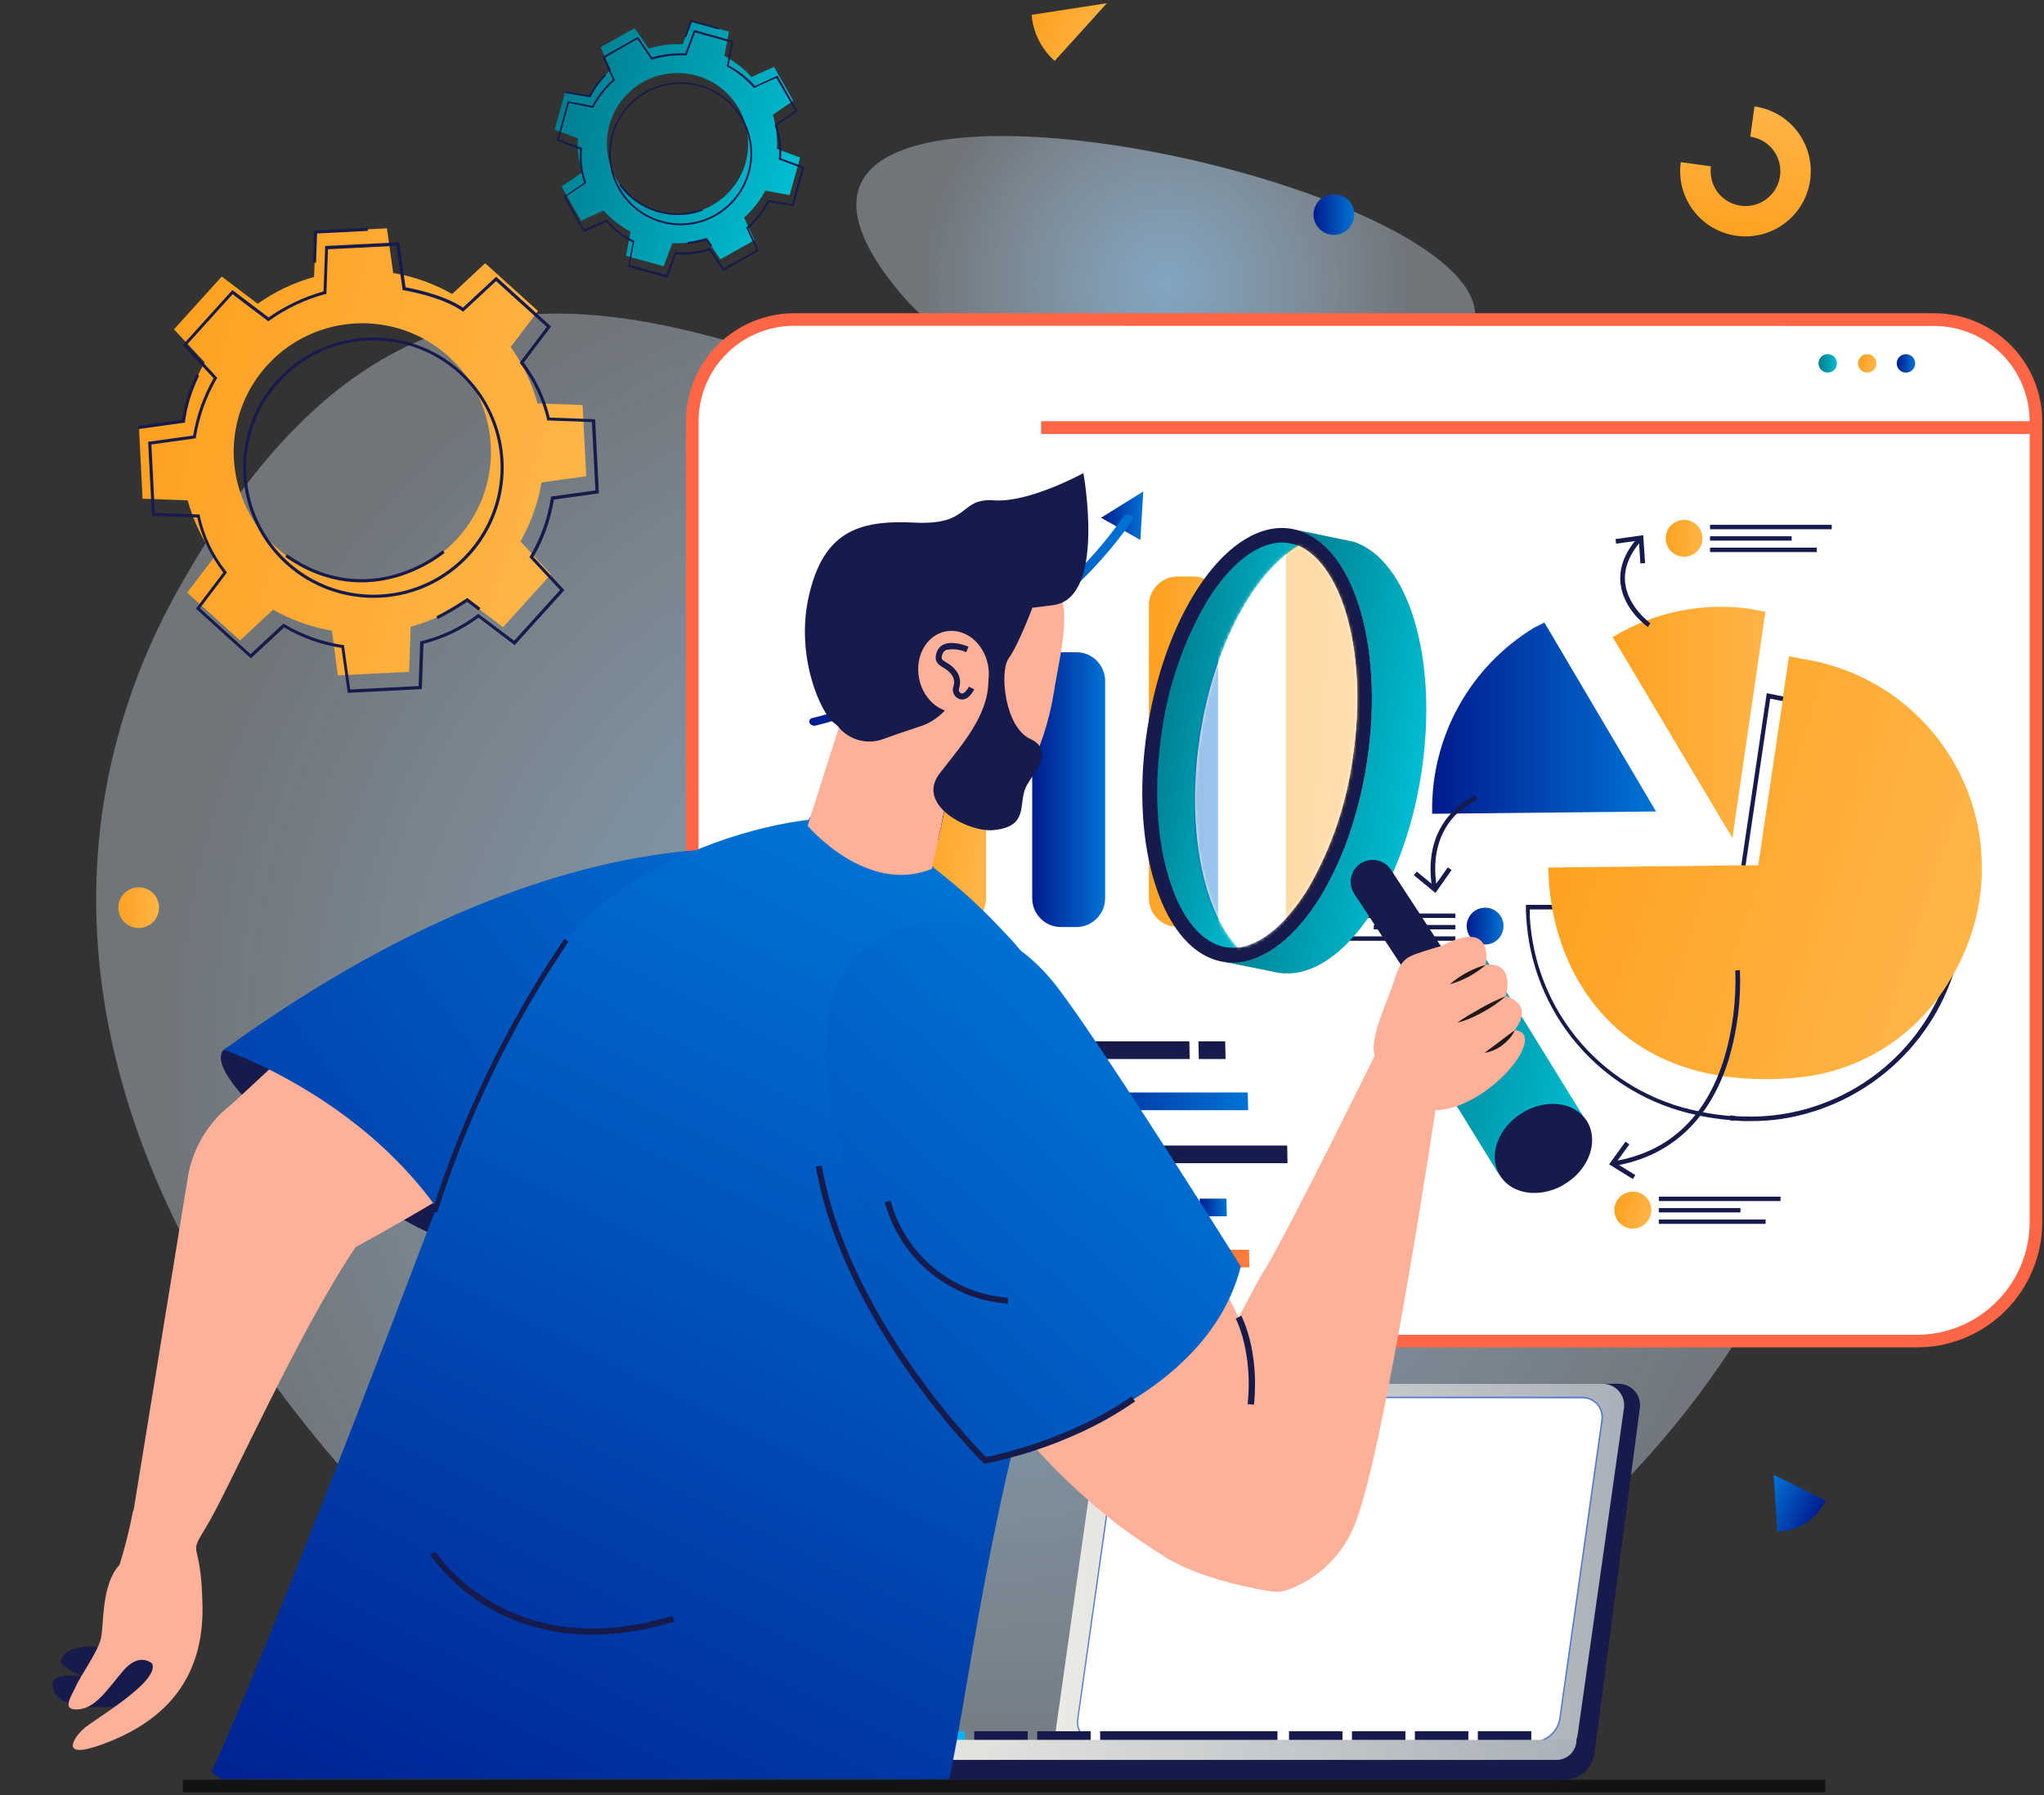 <svg width="626" height="550" viewBox="0 0 626 550" fill="none" xmlns="http://www.w3.org/2000/svg">
<rect x="0" y="0" width="626" height="550" fill="#333333" stroke="none"/>
<path opacity="0.7" d="M444.174 109.476C384.808 155.825 302.958 122.244 275.732 89.796C195.342 -6.031 503.56 63.108 444.174 109.476Z" fill="url(#paint0_radial_958_11797)"/>
<path opacity="0.7" d="M536.353 403.044C497.397 469.803 420.654 526.884 335.733 541.457C321.978 543.837 308.046 545.038 294.088 545.047C290.766 545.047 287.445 545.048 284.123 544.836C227.637 542.456 170.19 519.358 119.905 466.635C42.28 385.169 19.24 305.508 33.371 236.983C37.539 217.066 44.767 197.914 54.798 180.209C142.773 23.633 244.878 130.289 367.912 147.569C452.776 159.396 547.662 184.203 568.225 261.041C578.075 297.732 570.625 344.292 536.353 403.044Z" fill="url(#paint1_radial_958_11797)"/>
<path d="M479.426 545.201H334.83C333.846 545.228 332.868 545.036 331.968 544.637C331.068 544.239 330.268 543.645 329.626 542.898C328.984 542.151 328.517 541.271 328.258 540.321C327.999 539.371 327.955 538.375 328.13 537.406L342.011 431.672C342.359 429.545 343.436 427.605 345.058 426.186C346.68 424.767 348.746 423.957 350.901 423.896H495.496C496.479 423.865 497.456 424.055 498.356 424.451C499.256 424.848 500.055 425.441 500.696 426.186C501.337 426.932 501.803 427.812 502.059 428.761C502.315 429.71 502.356 430.705 502.178 431.672L488.296 537.406C487.957 539.535 486.885 541.479 485.266 542.902C483.646 544.326 481.581 545.139 479.426 545.201Z" fill="#161B4B"/>
<path d="M474.626 537.848H330.05C329.066 537.875 328.088 537.682 327.187 537.284C326.287 536.885 325.487 536.291 324.845 535.544C324.203 534.798 323.736 533.917 323.477 532.967C323.218 532.017 323.174 531.022 323.349 530.053L337.231 431.672C337.574 429.543 338.651 427.601 340.274 426.181C341.897 424.762 343.965 423.953 346.12 423.896H490.696C491.673 423.877 492.642 424.076 493.533 424.477C494.424 424.879 495.214 425.473 495.848 426.216C496.482 426.96 496.942 427.835 497.197 428.779C497.452 429.722 497.494 430.71 497.32 431.672L483.208 531.185C482.671 535.486 478.927 537.848 474.626 537.848Z" fill="url(#paint2_linear_958_11797)"/>
<path d="M469.557 533.68H336.289C335.382 533.706 334.481 533.529 333.65 533.162C332.82 532.796 332.082 532.249 331.49 531.561C330.898 530.873 330.466 530.062 330.227 529.186C329.988 528.311 329.947 527.393 330.107 526.499L342.99 435.242C343.31 433.279 344.304 431.489 345.8 430.179C347.296 428.869 349.201 428.12 351.189 428.061H484.456C485.363 428.035 486.265 428.212 487.095 428.579C487.925 428.946 488.663 429.493 489.256 430.181C489.848 430.868 490.279 431.68 490.518 432.555C490.757 433.431 490.798 434.348 490.638 435.242L477.755 526.519C477.431 528.478 476.436 530.263 474.94 531.57C473.445 532.876 471.542 533.622 469.557 533.68Z" fill="white"/>
<path d="M469.557 533.873H336.29C335.353 533.899 334.423 533.716 333.567 533.338C332.71 532.959 331.949 532.394 331.339 531.684C330.728 530.974 330.283 530.137 330.037 529.234C329.791 528.33 329.749 527.383 329.915 526.462L342.798 435.223C343.119 433.215 344.131 431.381 345.659 430.039C347.188 428.696 349.136 427.929 351.17 427.87H484.456C485.392 427.843 486.322 428.026 487.179 428.405C488.035 428.783 488.796 429.348 489.407 430.058C490.018 430.768 490.462 431.605 490.708 432.509C490.955 433.412 490.996 434.359 490.83 435.281L477.947 526.519C477.625 528.531 476.611 530.367 475.079 531.71C473.547 533.053 471.593 533.818 469.557 533.873ZM351.17 428.273C349.234 428.333 347.38 429.066 345.926 430.345C344.472 431.623 343.508 433.369 343.202 435.281L330.28 526.519C330.13 527.391 330.174 528.286 330.41 529.139C330.645 529.992 331.067 530.782 331.643 531.454C332.217 532.107 332.927 532.626 333.723 532.974C334.519 533.323 335.382 533.492 336.251 533.47H469.518C471.458 533.411 473.318 532.68 474.778 531.401C476.239 530.123 477.21 528.377 477.525 526.462L490.389 435.223C490.536 434.348 490.491 433.451 490.255 432.596C490.02 431.74 489.6 430.946 489.025 430.27C488.441 429.637 487.726 429.138 486.931 428.807C486.136 428.475 485.278 428.32 484.417 428.35L351.17 428.273Z" fill="#547AC7"/>
<path d="M279.093 530.34H295.47V533.124H279.093V530.34Z" fill="#00B5F6"/>
<path d="M298.37 530.34H314.747V533.124H298.37V530.34ZM317.647 530.34H334.024V533.124H317.647V530.34ZM336.923 530.34H391.24V533.124H336.923V530.34ZM394.773 530.34H411.151V533.124H394.773V530.34ZM414.05 530.34H430.427V533.124H414.05V530.34ZM433.327 530.34H449.704V533.124H433.327V530.34ZM452.603 530.34H468.981V533.124H452.603V530.34ZM474.491 545.201H278.037C272.699 545.201 268.437 544.49 268.437 539.133V533.124H484.245V539.133C484.168 544.49 479.829 545.201 474.491 545.201Z" fill="#161B4B"/>
<path d="M476.68 539.136H268.571V532.992H482.824C482.824 534.622 482.177 536.184 481.025 537.337C479.872 538.489 478.31 539.136 476.68 539.136Z" fill="url(#paint3_linear_958_11797)"/>
<path d="M482.958 533.586L483.477 531.32L486.357 532.3L484.859 541.093L482.325 544.376L480.059 544.933C479.842 544.945 479.624 544.945 479.406 544.933H472.36C473.875 543.195 475.498 541.554 477.217 540.018C477.582 540.018 481.057 539.788 481.057 539.788L482.133 536.658L482.862 535.717L482.958 533.586Z" fill="#161B4B"/>
<path d="M587.042 410.82H248.469C238.794 410.82 229.515 406.977 222.674 400.136C215.832 393.294 211.989 384.015 211.989 374.34V129.08C211.989 120.815 215.272 112.889 221.116 107.045C226.96 101.201 234.886 97.918 243.15 97.918H592.341C600.605 97.918 608.531 101.201 614.375 107.045C620.219 112.889 623.502 120.815 623.502 129.08V374.34C623.502 384.012 619.662 393.288 612.824 400.129C605.987 406.97 596.713 410.815 587.042 410.82Z" fill="white"/>
<path d="M587.042 412.761H248.469C238.285 412.761 228.517 408.715 221.316 401.514C214.115 394.312 210.069 384.545 210.069 374.361V129.081C210.079 120.3 213.572 111.882 219.781 105.673C225.99 99.464 234.408 95.971 243.189 95.961H592.341C601.122 95.971 609.54 99.464 615.749 105.673C621.958 111.882 625.451 120.3 625.461 129.081V374.342C625.463 379.388 624.471 384.385 622.542 389.047C620.612 393.709 617.782 397.946 614.214 401.514C610.646 405.082 606.409 407.912 601.747 409.842C597.085 411.771 592.088 412.763 587.042 412.761ZM243.17 99.801C235.413 99.811 227.977 102.901 222.497 108.392C217.017 113.882 213.942 121.324 213.947 129.081V374.342C213.947 383.508 217.588 392.298 224.07 398.779C230.551 405.261 239.341 408.902 248.507 408.902H587.042C596.208 408.902 604.998 405.261 611.479 398.779C617.961 392.298 621.602 383.508 621.602 374.342V129.081C621.591 121.334 618.509 113.907 613.031 108.429C607.553 102.951 600.126 99.869 592.379 99.859L243.17 99.801Z" fill="#FF6645"/>
<path d="M559.989 108.498C559.6 108.466 559.209 108.515 558.839 108.641C558.47 108.768 558.132 108.97 557.845 109.234C557.557 109.499 557.328 109.82 557.171 110.177C557.015 110.534 556.934 110.92 556.934 111.311C556.934 111.701 557.015 112.087 557.171 112.444C557.328 112.802 557.557 113.123 557.845 113.387C558.132 113.651 558.47 113.853 558.839 113.98C559.209 114.107 559.6 114.156 559.989 114.123C560.695 114.065 561.353 113.743 561.833 113.222C562.312 112.701 562.579 112.019 562.579 111.311C562.579 110.602 562.312 109.92 561.833 109.399C561.353 108.878 560.695 108.556 559.989 108.498Z" fill="url(#paint4_linear_958_11797)"/>
<path d="M571.874 108.496C571.315 108.492 570.767 108.655 570.3 108.962C569.834 109.27 569.469 109.71 569.252 110.225C569.036 110.74 568.977 111.309 569.084 111.857C569.191 112.406 569.458 112.911 569.852 113.307C570.246 113.704 570.749 113.975 571.297 114.085C571.845 114.196 572.413 114.141 572.93 113.928C573.447 113.715 573.889 113.353 574.2 112.889C574.511 112.424 574.677 111.878 574.677 111.319C574.677 110.573 574.382 109.858 573.857 109.33C573.332 108.801 572.619 108.501 571.874 108.496Z" fill="url(#paint5_linear_958_11797)"/>
<path d="M583.72 108.496C583.162 108.496 582.616 108.662 582.152 108.972C581.688 109.282 581.326 109.723 581.112 110.238C580.899 110.754 580.843 111.322 580.952 111.869C581.061 112.417 581.329 112.92 581.724 113.314C582.119 113.709 582.622 113.978 583.169 114.087C583.717 114.196 584.284 114.14 584.8 113.926C585.316 113.712 585.756 113.351 586.067 112.887C586.377 112.422 586.542 111.877 586.542 111.319C586.545 110.947 586.474 110.579 586.333 110.235C586.192 109.892 585.984 109.58 585.721 109.317C585.459 109.055 585.147 108.847 584.803 108.706C584.459 108.565 584.091 108.494 583.72 108.496Z" fill="url(#paint6_linear_958_11797)"/>
<path d="M318.856 129.043H623.502V132.941H318.856V129.043Z" fill="#FF6645"/>
<path d="M304.456 388.262L304.341 382.848H243.784L243.899 388.262H304.456Z" fill="#161B4B"/>
<path d="M382.638 388.262L382.523 382.848H321.966L322.082 388.262H382.638Z" fill="url(#paint7_linear_958_11797)"/>
<path d="M286.561 372.591L286.446 367.177H244.725L244.84 372.591H286.561ZM316.129 356.329L316.014 350.934H244.149L244.264 356.329H316.129Z" fill="#161B4B"/>
<path d="M304.072 340.09L303.957 334.676H243.4L243.515 340.09H304.072Z" fill="url(#paint8_linear_958_11797)"/>
<path d="M297.544 372.594L297.429 367.18H289.23L289.346 372.594H297.544Z" fill="#161B4B"/>
<path d="M364.744 372.594L364.629 367.18H322.907L323.022 372.594H364.744Z" fill="url(#paint9_linear_958_11797)"/>
<path d="M394.312 356.329L394.216 350.934H322.351L322.466 356.329H394.312Z" fill="#161B4B"/>
<path d="M382.255 340.09L382.139 334.676H321.583L321.698 340.09H382.255Z" fill="url(#paint10_linear_958_11797)"/>
<path d="M375.726 372.594L375.611 367.18H367.413L367.528 372.594H375.726Z" fill="url(#paint11_linear_958_11797)"/>
<path d="M286.178 324.422L286.062 319.008H244.341L244.437 324.422H286.178ZM297.16 324.422L297.045 319.008H288.846L288.942 324.422H297.16ZM364.36 324.422L364.245 319.008H322.523L322.638 324.422H364.36ZM375.342 324.422L375.227 319.008H367.029L367.144 324.422H375.342ZM530.997 343.257L529.883 343.142L530.037 341.721L531.208 341.837L530.997 343.257Z" fill="#161B4B"/>
<path d="M600.77 269.126C600.77 268.838 600.77 268.55 600.654 268.32L600.539 267.513V267.283C598.41 254.304 592.418 242.268 583.345 232.747C574.272 223.225 562.539 216.659 549.678 213.907L549.16 213.792L546.491 213.331H545.973L541.096 212.352L533.301 264.998V265.516L531.669 276.556L475.566 277.19H467.33V277.9C467.33 278.995 467.33 279.974 467.426 280.876C468.218 295.302 473.746 309.064 483.153 320.029C492.56 330.995 505.32 338.552 519.458 341.529L520.917 341.856C523.923 342.46 526.962 342.89 530.018 343.142L531.208 343.257L533.742 343.43H536.296C539.451 343.441 542.602 343.216 545.723 342.758C556.32 341.104 566.355 336.896 574.962 330.497C583.569 324.097 590.489 315.7 595.125 306.028C595.912 304.396 596.642 302.707 597.275 301.017C597.448 300.595 597.602 300.153 597.755 299.712C597.909 299.27 597.928 299.232 598.005 298.982C600.06 293.067 601.238 286.883 601.499 280.627V277.248C601.42 274.528 601.176 271.816 600.77 269.126ZM599.867 280.646C599.5 289.05 597.491 297.301 593.954 304.934C593.838 305.184 593.723 305.414 593.627 305.644L593.282 306.355C593.21 306.52 593.126 306.681 593.032 306.835C588.432 315.998 581.696 323.921 573.392 329.936C565.089 335.95 555.461 339.881 545.32 341.395C541.444 341.963 537.523 342.168 533.608 342.009C532.36 342.009 531.515 341.894 530.843 341.836H529.48C526.852 341.605 524.237 341.239 521.646 340.742L520.187 340.435C506.172 337.637 493.486 330.253 484.131 319.449C474.776 308.644 469.284 295.033 468.52 280.761V278.592H475.605L532.706 277.939L534.626 265.478V264.96L542.152 214.022L545.627 214.713H546.05L547.202 214.905L548.738 215.174C549.333 215.308 549.947 215.424 550.523 215.577C562.819 218.467 573.984 224.932 582.612 234.157C591.239 243.383 596.942 254.956 599.003 267.417V267.648C599.055 267.908 599.094 268.171 599.118 268.435C599.118 268.684 599.118 268.953 599.234 269.222C599.594 271.856 599.78 274.512 599.79 277.171V279.475C599.886 279.916 599.867 280.243 599.867 280.588V280.646Z" fill="#161B4B"/>
<path d="M530.997 343.257L529.883 343.142L530.037 341.721L531.208 341.836L530.997 343.257Z" fill="#161B4B"/>
<path d="M438.607 248.466V249.292L507.17 248.582L472.994 190.713L469.845 192.287C460.214 198.139 452.271 206.395 446.794 216.244C441.318 226.094 438.496 237.198 438.607 248.466Z" fill="url(#paint12_linear_958_11797)"/>
<path d="M606.414 257.165C604.552 243.334 598.264 230.477 588.492 220.514C578.719 210.551 565.986 204.017 552.194 201.888L547.912 201.043L546.722 208.934L546.165 212.774V213.273L545.954 214.694L538.485 265.094H533.205L474.203 265.766C474.203 266.765 474.203 267.686 474.299 268.723C474.428 271.509 474.723 274.285 475.182 277.037C475.182 277.497 475.336 277.997 475.413 278.457C479.445 300.518 494.286 324.057 526.216 329.433L527.675 329.664C535.682 330.78 543.798 330.877 551.829 329.952C559.954 329.005 567.802 326.419 574.897 322.35C581.993 318.281 588.189 312.813 593.109 306.278L593.704 305.529C595.091 303.65 596.373 301.695 597.544 299.673C603.221 290.224 606.448 279.506 606.933 268.493V265.152C606.912 262.482 606.739 259.815 606.414 257.165Z" fill="url(#paint13_linear_958_11797)"/>
<path d="M530.574 256.741L540.674 187.41L536.411 186.565C521.672 184.387 506.635 187.43 493.902 195.167L530.574 256.741Z" fill="url(#paint14_linear_958_11797)"/>
<path d="M494.459 357.138L494.209 355.736C511.105 352.933 522.491 342.296 528.097 324.056C530.661 315.376 531.796 306.336 531.457 297.291L532.878 297.195C533.237 306.415 532.082 315.632 529.461 324.479C523.777 342.987 511.662 354.277 494.459 357.138Z" fill="#161B4B"/>
<path d="M497.838 349.724L499.01 350.569L494.863 356.272L500.834 359.977L500.085 361.187L492.808 356.675L497.838 349.724ZM504.693 192.092C504.405 191.881 497.282 186.851 496.322 178.864C495.746 174.064 497.551 169.264 501.659 164.617L502.735 165.558C498.895 169.897 497.224 174.313 497.743 178.691C498.626 186.044 505.423 190.864 505.423 190.921L504.693 192.092Z" fill="#161B4B"/>
<path d="M503.829 172.51L502.389 172.606L501.928 165.579L494.958 166.539L494.767 165.138L503.253 163.947L503.829 172.51ZM438.626 272.12C435.035 250.443 451.72 243.723 451.893 243.666L452.411 244.99C451.778 245.24 436.648 251.384 440.047 271.87L438.626 272.12Z" fill="#161B4B"/>
<path d="M433 268.09L433.902 266.996L439.336 271.45L443.406 265.709L444.558 266.535L439.624 273.543L433 268.09ZM523.72 160.781H560.987V162.125H523.72V160.781ZM523.72 164.276H548.718V165.62H523.72V164.276ZM523.72 167.77H556.418V169.114H523.72V167.77Z" fill="#161B4B"/>
<path d="M521.416 164.907C521.416 166.023 521.085 167.114 520.465 168.043C519.844 168.971 518.963 169.694 517.931 170.122C516.9 170.549 515.765 170.661 514.67 170.443C513.575 170.225 512.569 169.687 511.78 168.898C510.99 168.109 510.453 167.103 510.235 166.008C510.017 164.913 510.129 163.778 510.556 162.746C510.983 161.715 511.707 160.833 512.635 160.213C513.563 159.593 514.655 159.262 515.771 159.262C517.268 159.262 518.704 159.856 519.763 160.915C520.821 161.974 521.416 163.409 521.416 164.907Z" fill="url(#paint15_linear_958_11797)"/>
<path d="M508.034 366.586H545.301V367.93H508.034V366.586ZM508.034 370.08H533.032V371.405H508.034V370.08ZM508.034 373.575H540.731V374.919H508.034V373.575Z" fill="#161B4B"/>
<path d="M505.749 370.711C505.749 371.831 505.417 372.926 504.794 373.858C504.172 374.789 503.287 375.515 502.252 375.944C501.217 376.372 500.079 376.485 498.98 376.266C497.881 376.048 496.872 375.508 496.08 374.716C495.288 373.924 494.748 372.915 494.53 371.816C494.311 370.717 494.423 369.578 494.852 368.543C495.281 367.508 496.007 366.624 496.938 366.001C497.87 365.379 498.965 365.047 500.085 365.047C501.587 365.047 503.028 365.644 504.09 366.706C505.152 367.768 505.749 369.209 505.749 370.711Z" fill="url(#paint16_linear_958_11797)"/>
<path d="M408.462 286.846H445.73V288.19H408.462V286.846ZM420.731 283.352H445.73V284.696H420.731V283.352ZM413.032 279.857H445.73V281.201H413.032V279.857Z" fill="#161B4B"/>
<path d="M460.475 283.698C460.475 284.814 460.144 285.905 459.524 286.834C458.904 287.762 458.022 288.485 456.991 288.913C455.959 289.34 454.824 289.452 453.729 289.234C452.634 289.016 451.628 288.478 450.839 287.689C450.049 286.9 449.512 285.894 449.294 284.799C449.076 283.704 449.188 282.569 449.615 281.537C450.043 280.506 450.766 279.624 451.694 279.004C452.623 278.384 453.714 278.053 454.83 278.053C455.572 278.05 456.308 278.194 456.994 278.477C457.68 278.76 458.303 279.176 458.827 279.7C459.352 280.225 459.768 280.848 460.051 281.534C460.333 282.22 460.478 282.956 460.475 283.698Z" fill="url(#paint17_linear_958_11797)"/>
<path d="M260.238 246.295H255.535C250.667 246.295 246.722 250.241 246.722 255.108V275.172C246.722 280.039 250.667 283.985 255.535 283.985H260.238C265.106 283.985 269.051 280.039 269.051 275.172V255.108C269.051 250.241 265.106 246.295 260.238 246.295Z" fill="url(#paint18_linear_958_11797)"/>
<path d="M293.186 219.531H288.482C283.615 219.531 279.669 223.477 279.669 228.344V275.173C279.669 280.04 283.615 283.986 288.482 283.986H293.186C298.053 283.986 301.999 280.04 301.999 275.173V228.344C301.999 223.477 298.053 219.531 293.186 219.531Z" fill="url(#paint19_linear_958_11797)"/>
<path d="M329.646 199.795H324.942C320.075 199.795 316.13 203.741 316.13 208.608V275.174C316.13 280.041 320.075 283.987 324.942 283.987H329.646C334.514 283.987 338.459 280.041 338.459 275.174V208.608C338.459 203.741 334.514 199.795 329.646 199.795Z" fill="url(#paint20_linear_958_11797)"/>
<path d="M365.378 176.602H360.674C355.806 176.602 351.861 180.547 351.861 185.414V275.155C351.861 280.022 355.806 283.968 360.674 283.968H365.378C370.245 283.968 374.19 280.022 374.19 275.155V185.414C374.19 180.547 370.245 176.602 365.378 176.602Z" fill="url(#paint21_linear_958_11797)"/>
<path d="M337.211 158.609L349.25 165.406L350.133 150.564L337.211 158.609Z" fill="url(#paint22_linear_958_11797)"/>
<path d="M249.256 222.298C248.969 222.293 248.689 222.208 248.448 222.052C248.207 221.895 248.015 221.675 247.893 221.415C247.844 221.252 247.832 221.079 247.857 220.91C247.883 220.742 247.946 220.581 248.042 220.439C248.137 220.298 248.263 220.179 248.41 220.092C248.557 220.005 248.721 219.952 248.891 219.937C249.506 219.802 311.138 205.671 344.104 158.209C344.349 157.917 344.685 157.717 345.058 157.64C345.431 157.563 345.819 157.615 346.158 157.786C346.319 157.839 346.466 157.928 346.587 158.046C346.709 158.164 346.801 158.308 346.859 158.467C346.916 158.626 346.937 158.796 346.918 158.964C346.9 159.132 346.844 159.294 346.754 159.437C313.192 207.802 250.408 222.125 249.774 222.26C249.605 222.301 249.43 222.314 249.256 222.298Z" fill="url(#paint23_linear_958_11797)"/>
<path d="M559.048 459.837L559.144 459.645L543.208 451.773L544.322 469.169H545.32C548.219 468.93 551.007 467.945 553.412 466.31C555.818 464.675 557.759 462.445 559.048 459.837Z" fill="url(#paint24_linear_958_11797)"/>
<path d="M338.997 0.979L315.957 4.55L316.11 5.971C316.426 8.018 317.034 10.009 317.915 11.884C319.139 14.462 320.87 16.767 323.003 18.662L338.997 0.979Z" fill="url(#paint25_linear_958_11797)"/>
<path d="M48.712 278.053C48.712 279.288 48.346 280.495 47.659 281.521C46.972 282.548 45.997 283.348 44.855 283.819C43.714 284.291 42.459 284.414 41.248 284.171C40.036 283.929 38.925 283.333 38.053 282.458C37.181 281.583 36.588 280.47 36.349 279.258C36.111 278.046 36.237 276.791 36.712 275.651C37.188 274.511 37.99 273.538 39.019 272.855C40.048 272.171 41.256 271.809 42.491 271.813C43.31 271.813 44.12 271.974 44.876 272.288C45.632 272.602 46.319 273.062 46.897 273.641C47.475 274.221 47.932 274.909 48.244 275.666C48.555 276.423 48.715 277.234 48.712 278.053Z" fill="url(#paint26_linear_958_11797)"/>
<path d="M414.76 65.721C414.76 66.956 414.394 68.163 413.707 69.189C413.021 70.216 412.045 71.016 410.904 71.487C409.762 71.959 408.507 72.082 407.296 71.839C406.085 71.597 404.973 71.001 404.101 70.126C403.229 69.251 402.636 68.138 402.398 66.926C402.159 65.714 402.285 64.459 402.761 63.319C403.236 62.179 404.039 61.206 405.067 60.523C406.096 59.839 407.304 59.477 408.539 59.48C409.358 59.48 410.168 59.642 410.924 59.956C411.68 60.27 412.367 60.73 412.945 61.309C413.523 61.889 413.981 62.577 414.292 63.334C414.604 64.091 414.763 64.902 414.76 65.721Z" fill="url(#paint27_linear_958_11797)"/>
<path d="M536.047 41.875C538.139 42.166 540.098 43.07 541.676 44.475C543.254 45.879 544.38 47.72 544.911 49.765C545.442 51.809 545.355 53.965 544.66 55.96C543.965 57.955 542.694 59.699 541.008 60.971C539.321 62.243 537.295 62.987 535.186 63.107C533.077 63.227 530.98 62.719 529.16 61.647C527.34 60.575 525.879 58.986 524.962 57.084C524.045 55.181 523.713 53.048 524.008 50.957L514.754 49.67C514.211 53.589 514.842 57.581 516.567 61.141C518.292 64.701 521.034 67.67 524.447 69.672C527.859 71.674 531.788 72.619 535.738 72.389C539.687 72.158 543.48 70.761 546.635 68.376C549.791 65.99 552.169 62.722 553.468 58.985C554.767 55.248 554.929 51.21 553.933 47.382C552.938 43.553 550.829 40.105 547.875 37.474C544.92 34.843 541.251 33.148 537.333 32.602L536.047 41.875Z" fill="url(#paint28_linear_958_11797)"/>
<path d="M191.733 78.373L203.253 81.579L205.922 74.475C209.445 74.659 212.974 74.224 216.347 73.189L220.629 79.448L231.054 73.573L227.906 66.661C230.537 64.304 232.733 61.503 234.395 58.386L241.845 59.787L245.051 48.267L237.947 45.617C238.138 42.089 237.709 38.554 236.68 35.173L242.939 30.891L237.045 20.466L230.152 23.614C227.792 20.983 224.984 18.793 221.858 17.144L223.259 9.675L211.739 6.469L209.07 13.573C205.547 13.389 202.018 13.824 198.645 14.859L194.363 8.6L183.938 14.475L187.086 21.387C184.436 23.73 182.214 26.518 180.52 29.624L173.07 28.222L169.845 39.742L176.968 42.392C176.776 45.921 177.205 49.456 178.235 52.837L171.976 57.118L177.947 67.64L184.84 64.491C187.201 67.113 190.001 69.303 193.115 70.962L191.733 78.373ZM186.664 38.206C187.812 34.081 190.159 30.389 193.408 27.598C196.656 24.806 200.659 23.042 204.911 22.528C209.163 22.014 213.471 22.772 217.291 24.708C221.111 26.644 224.271 29.67 226.37 33.403C228.469 37.136 229.414 41.408 229.084 45.678C228.753 49.947 227.164 54.023 224.516 57.389C221.868 60.755 218.28 63.259 214.208 64.585C210.136 65.911 205.762 65.999 201.64 64.837C196.125 63.288 191.45 59.613 188.642 54.62C185.834 49.627 185.123 43.724 186.664 38.206Z" fill="url(#paint29_linear_958_11797)"/>
<path d="M209.685 11.174L211.566 6.105L220.283 8.525L220.129 9.043L211.893 6.758L210.165 11.366L209.685 11.174ZM173.089 28.493L173.185 27.974L180.52 29.241C181.728 26.85 183.316 24.672 185.224 22.79L185.589 23.174C183.678 25.058 182.1 27.252 180.923 29.664V29.837L173.089 28.493ZM189.64 56.659L190.062 56.333C192.797 60.182 196.725 63.021 201.238 64.41C205.751 65.798 210.597 65.659 215.022 64.013L215.233 64.512C210.697 66.193 205.733 66.335 201.108 64.916C196.482 63.497 192.453 60.595 189.64 56.659ZM210.587 74.169C212.529 73.871 214.452 73.461 216.347 72.941H216.539L218.113 75.245L217.672 75.552L216.309 73.632C214.472 74.143 212.606 74.54 210.721 74.822L210.587 74.169Z" fill="#161B4B"/>
<path d="M170.536 43.045L173.877 31.026L181.384 32.427C182.998 29.388 185.137 26.658 187.701 24.363L184.533 17.413L195.381 11.288L199.72 17.586C203.014 16.614 206.447 16.199 209.877 16.357L212.565 9.195L224.565 12.536L223.163 20.043C226.209 21.649 228.945 23.781 231.247 26.341L238.12 23.173L244.245 34.04L237.967 38.341C239.07 41.606 239.488 45.064 239.195 48.498L246.338 51.166L242.997 63.186L235.509 61.88C233.92 64.93 231.785 67.663 229.211 69.944L232.36 76.799L221.531 83L217.211 76.703C213.938 77.768 210.489 78.192 207.055 77.951L204.386 85.093L192.367 81.752L193.768 74.245C190.71 72.668 187.975 70.532 185.704 67.947L178.773 71.115L172.629 60.267L178.927 55.947C177.76 52.697 177.334 49.227 177.679 45.791L170.536 43.045ZM174.261 31.525L171.17 42.68L178.255 45.33V45.522C177.863 49.009 178.29 52.539 179.503 55.832V56.024L173.243 60.306L178.907 70.309L185.781 67.179L185.896 67.333C188.178 69.992 190.964 72.172 194.095 73.746H194.287L192.885 81.157L203.983 84.248L206.709 77.24H206.901C210.394 77.517 213.908 77.086 217.231 75.973H217.423L221.685 82.213L231.707 76.549L228.52 69.695L228.693 69.579C231.32 67.267 233.494 64.487 235.106 61.381V61.208L242.536 62.59L245.608 51.493L238.543 48.862V48.651C238.872 45.163 238.44 41.645 237.275 38.341V38.149L243.515 33.867L237.755 23.864L230.882 26.994L230.747 26.821C228.491 24.227 225.785 22.061 222.76 20.427H222.587L223.97 13.016L212.872 9.925L210.242 16.991H210.05C206.552 16.795 203.048 17.224 199.701 18.258H199.509L195.208 11.96L185.205 17.72L188.335 24.594L188.181 24.709C185.563 27.029 183.39 29.808 181.768 32.907L181.672 33.08L174.261 31.525Z" fill="#161B4B"/>
<path d="M186.549 47.673C186.436 43.342 187.611 39.074 189.924 35.41C192.237 31.746 195.585 28.85 199.544 27.089C203.502 25.328 207.895 24.78 212.165 25.515C216.435 26.25 220.392 28.235 223.534 31.218C226.676 34.202 228.863 38.05 229.817 42.277C230.772 46.504 230.452 50.918 228.898 54.963C227.344 59.008 224.625 62.501 221.085 65C217.546 67.499 213.344 68.893 209.013 69.004C203.208 69.144 197.585 66.977 193.375 62.979C189.164 58.981 186.71 53.477 186.549 47.673ZM229.826 46.521C229.718 42.292 228.359 38.19 225.919 34.733C223.48 31.277 220.07 28.621 216.122 27.103C212.173 25.584 207.863 25.27 203.736 26.202C199.61 27.133 195.852 29.267 192.938 32.334C190.024 35.401 188.085 39.263 187.366 43.432C186.647 47.601 187.181 51.889 188.9 55.755C190.618 59.621 193.445 62.89 197.021 65.149C200.598 67.409 204.765 68.556 208.994 68.448C214.66 68.292 220.034 65.897 223.939 61.787C227.843 57.678 229.96 52.188 229.826 46.521Z" fill="#161B4B"/>
<path d="M103.47 206.899L125.281 205.805L125.781 192C131.976 190.29 137.825 187.509 143.061 183.782L154.081 192.134L168.712 175.949L159.4 165.83C162.593 160.248 164.77 154.144 165.832 147.801L179.541 145.881L178.427 124.07L164.622 123.571C162.913 117.375 160.132 111.527 156.405 106.291L164.757 95.27L148.59 80.64L138.472 90.067C132.883 86.874 126.772 84.697 120.424 83.635L118.504 69.945L96.693 71.04L96.194 84.844C89.998 86.554 84.149 89.335 78.913 93.062L67.912 84.71L53.282 100.896L62.69 110.995C59.516 116.593 57.34 122.7 56.258 129.043L42.568 130.963L43.662 152.774L57.467 153.273C59.189 159.464 61.969 165.311 65.685 170.553L57.333 181.555L73.518 196.185L83.637 186.777C89.23 189.946 95.33 192.122 101.665 193.209L103.47 206.899ZM71.618 140.409C71.225 132.626 73.149 124.902 77.147 118.212C81.144 111.523 87.036 106.169 94.077 102.829C101.117 99.488 108.99 98.31 116.7 99.445C124.41 100.579 131.611 103.974 137.391 109.201C143.171 114.428 147.271 121.251 149.173 128.809C151.075 136.366 150.693 144.318 148.075 151.658C145.457 158.998 140.721 165.397 134.467 170.045C128.212 174.694 120.719 177.383 112.936 177.773C102.503 178.295 92.289 174.652 84.541 167.646C76.793 160.639 72.144 150.842 71.618 140.409Z" fill="url(#paint30_linear_958_11797)"/>
<path d="M95.829 80.429L96.175 70.599L112.629 69.773L112.667 70.733L97.115 71.521L96.789 80.468L95.829 80.429ZM42.549 131.425L42.415 130.465L55.739 128.545C56.454 123.71 57.945 119.022 60.155 114.663L61 115.105C58.797 119.494 57.331 124.216 56.661 129.082V129.447L42.549 131.425ZM87.343 170.573L87.899 169.786C113.282 187.585 135.343 168.788 135.554 168.596L136.187 169.325C135.957 169.517 113.32 188.794 87.343 170.573ZM133.672 188.775C136.825 187.164 139.877 185.362 142.811 183.38L143.099 183.188L147.131 186.241L146.555 187.028L143.061 184.378C140.172 186.297 137.179 188.053 134.095 189.639L133.672 188.775Z" fill="#161B4B"/>
<path d="M46.523 158.035L45.371 135.34L59.157 133.42C60.19 127.247 62.309 121.305 65.416 115.871L55.95 105.695L71.176 88.857L82.254 97.247C87.379 93.658 93.071 90.958 99.093 89.26L99.592 75.359L122.286 74.227L124.206 88.012C126.126 88.358 135.918 90.239 141.774 94.252L151.95 84.787L168.77 100.012L160.398 111.071C164.186 116.083 166.898 121.821 168.366 127.929L182.267 128.428L183.419 151.123L169.633 153.043C168.636 159.231 166.515 165.185 163.374 170.611L172.84 180.787L157.614 197.625L146.555 189.215C141.505 192.947 135.781 195.665 129.697 197.222L129.198 211.103L106.504 212.255L104.584 198.489C98.385 197.519 92.425 195.389 87.016 192.211L76.84 201.676L60.002 186.451L68.392 175.391C64.525 170.426 61.798 164.671 60.405 158.534L46.523 158.035ZM46.37 136.166L47.425 157.113L61.173 157.612V157.977C62.511 164.225 65.285 170.075 69.275 175.065L69.525 175.353L61.211 186.335L76.744 200.39L86.805 191.02L87.112 191.212C92.588 194.488 98.655 196.654 104.968 197.587H105.333L107.253 211.219L128.2 210.163L128.699 196.415H129.045C135.242 194.905 141.064 192.141 146.152 188.294L146.459 188.044L157.48 196.281L171.534 180.729L162.145 170.668L162.357 170.342C165.594 164.856 167.751 158.802 168.712 152.505V152.14L182.344 150.22L181.288 129.292L167.541 128.793V128.428C166.087 122.237 163.31 116.433 159.4 111.417L159.15 111.129L167.464 100.147L151.931 86.111L141.851 95.481L141.525 95.27C135.361 90.854 123.803 88.934 123.688 88.915H123.323L121.403 75.302L100.456 76.358L99.957 90.086H99.611C93.464 91.751 87.664 94.501 82.485 98.207L82.197 98.438L71.234 90.124L57.179 105.657L66.549 115.737L66.357 116.044C63.164 121.559 61.004 127.61 59.982 133.9V134.265L46.37 136.166Z" fill="#161B4B"/>
<path d="M76.84 156.823C74.159 149.402 73.738 141.353 75.631 133.692C77.524 126.032 81.646 119.106 87.476 113.788C93.305 108.471 100.581 105.001 108.382 103.818C116.184 102.635 124.16 103.792 131.304 107.143C138.448 110.493 144.438 115.887 148.517 122.641C152.596 129.396 154.58 137.208 154.219 145.09C153.858 152.973 151.168 160.571 146.489 166.924C141.809 173.278 135.351 178.101 127.931 180.785C117.978 184.368 107.01 183.857 97.432 179.365C87.855 174.874 80.449 166.767 76.84 156.823ZM150.99 129.943C148.364 122.701 143.65 116.401 137.444 111.838C131.238 107.275 123.819 104.654 116.124 104.307C108.429 103.96 100.803 105.901 94.212 109.887C87.62 113.872 82.357 119.722 79.09 126.698C75.822 133.673 74.695 141.461 75.853 149.077C77.01 156.692 80.399 163.794 85.591 169.484C90.783 175.173 97.546 179.196 105.024 181.044C112.502 182.891 120.36 182.48 127.605 179.863C137.316 176.348 145.236 169.123 149.624 159.774C154.012 150.425 154.511 139.717 151.01 130.001L150.99 129.943Z" fill="#161B4B"/>
<path d="M367.585 225.465C372.021 196.511 385.192 173.337 399.688 166.271L390.913 163.986L376.475 170.937L361.96 192.441L352.974 224.831L351.4 248.889L355.24 270.719L363.093 284.831L372.827 291.839L380.507 291.628C368.776 280.588 363.131 254.476 367.585 225.465Z" fill="url(#paint31_linear_958_11797)"/>
<path d="M435.304 236.828C432.52 255.01 426.28 270.908 418.447 281.986L418.331 282.14C417.583 283.177 416.834 284.156 416.066 285.116L415.701 285.558C408.424 294.39 400.053 299.151 391.855 298.057L375.131 294.697C377.55 294.836 379.977 294.662 382.351 294.178C398.363 290.089 413.819 264.783 418.619 233.449C422.114 210.774 419.407 189.884 412.456 176.559C412.456 176.425 411.803 175.35 411.573 174.966C411.343 174.582 410.863 173.756 410.594 173.353C410.594 173.353 409.192 171.26 408.52 170.415L407.503 169.206L407.234 168.898L406.427 168.054L405.295 166.959C405.215 166.884 405.132 166.814 405.045 166.748C404.707 166.438 404.354 166.143 403.989 165.865C401.951 164.237 399.607 163.036 397.096 162.332L414.568 165.961C431.464 171.471 440.642 202.038 435.304 236.828Z" fill="url(#paint32_linear_958_11797)"/>
<path d="M395.253 161.949C376.686 159.107 357.16 186.505 351.4 223.158C345.64 259.811 356.277 291.837 374.843 294.678C393.409 297.52 413.013 270.121 418.638 233.469C424.264 196.816 413.838 164.809 395.253 161.949ZM414.203 232.758C412.281 246.492 407.759 259.733 400.878 271.773C394.945 281.622 387.976 288.035 381.275 289.821C379.401 290.34 377.44 290.465 375.515 290.185C368.411 289.091 362.075 281.795 358.35 270.16C354.126 257.315 353.243 240.861 355.854 223.811C357.809 210.06 362.364 196.806 369.275 184.758C375.208 174.889 382.177 168.496 388.878 166.71C390.752 166.189 392.715 166.072 394.638 166.365C401.742 167.459 407.982 174.736 411.803 186.371C415.95 199.293 416.833 215.747 414.203 232.758ZM416.833 264.438C415.324 265.377 414.248 266.877 413.841 268.608C413.434 270.339 413.73 272.16 414.664 273.673L435.88 305.949L450.741 304.317L426.107 266.608C425.642 265.855 425.033 265.201 424.314 264.685C423.596 264.168 422.783 263.798 421.921 263.597C421.059 263.395 420.166 263.365 419.293 263.51C418.42 263.654 417.584 263.97 416.833 264.438Z" fill="#161B4B"/>
<path d="M435.765 292.279C428.43 296.907 425.512 305.47 429.275 311.479L459.457 360.401C456.328 354.507 459.304 346.404 466.35 341.95C473.397 337.495 482.152 338.34 486.05 343.87C482.958 338.878 455.425 294.123 455.195 293.95C451.24 288.67 442.715 287.921 435.765 292.279Z" fill="url(#paint33_linear_958_11797)"/>
<path d="M486.798 345.003C486.685 344.765 486.557 344.534 486.414 344.312L486.146 343.928V343.832C486.375 344.251 486.632 344.655 486.913 345.042L486.798 345.003Z" fill="#2C14F0"/>
<path d="M486.395 344.12L485.992 343.39L485.704 343.006C481.864 337.419 473.09 336.498 465.928 341.086C458.767 345.675 455.925 353.643 459.055 359.538L459.631 360.478C463.259 365.874 471.362 367.006 478.331 363.262L480.251 362.053C486.741 357.56 489.371 349.88 486.395 344.12Z" fill="#161B4B"/>
<path opacity="0.6" d="M367.528 225.446C363.246 253.325 368.296 278.534 379.048 290.265C379.754 290.176 380.453 290.041 381.141 289.862C387.842 288.077 394.811 281.664 400.763 271.795C407.677 259.755 412.232 246.507 414.184 232.761C416.814 215.712 415.931 199.238 411.727 186.393C408.463 176.505 403.47 169.747 397.672 167.193C384.04 175.392 371.771 197.779 367.528 225.446Z" fill="white"/>
<mask id="mask0_958_11797" style="mask-type:luminance" maskUnits="userSpaceOnUse" x="366" y="167" width="50" height="124">
<path d="M367.528 225.446C363.246 253.325 368.296 278.534 379.048 290.265C379.754 290.176 380.453 290.041 381.141 289.862C387.842 288.077 394.811 281.664 400.763 271.795C407.677 259.755 412.232 246.507 414.184 232.761C416.814 215.712 415.931 199.238 411.727 186.393C408.463 176.505 403.47 169.747 397.672 167.193C384.04 175.392 371.771 197.779 367.528 225.446Z" fill="white"/>
</mask>
<g mask="url(#mask0_958_11797)">
<path d="M759.151 515.155H233.301C218.279 515.155 203.872 509.188 193.25 498.566C182.628 487.944 176.661 473.537 176.661 458.515V77.53C176.661 64.687 181.763 52.371 190.843 43.29C199.924 34.209 212.241 29.107 225.083 29.107H767.368C780.21 29.107 792.527 34.209 801.608 43.29C810.689 52.371 815.79 64.687 815.79 77.53V458.515C815.79 473.537 809.823 487.944 799.201 498.566C788.579 509.188 774.172 515.155 759.151 515.155Z" fill="white"/>
<path d="M759.151 518.171H233.301C217.486 518.15 202.324 511.859 191.141 500.676C179.958 489.493 173.667 474.331 173.646 458.516V77.531C173.662 63.893 179.086 50.819 188.729 41.176C198.372 31.533 211.446 26.109 225.083 26.094H767.368C781.005 26.109 794.08 31.533 803.723 41.176C813.366 50.819 818.79 63.893 818.805 77.531V458.516C818.785 474.331 812.493 489.493 801.31 500.676C790.127 511.859 774.966 518.15 759.151 518.171ZM225.083 32.123C213.045 32.138 201.504 36.927 192.992 45.439C184.479 53.951 179.691 65.492 179.675 77.531V458.516C179.716 472.724 185.379 486.339 195.428 496.384C205.476 506.428 219.093 512.087 233.301 512.123H759.151C773.355 512.082 786.967 506.421 797.011 496.377C807.056 486.332 812.716 472.721 812.757 458.516V77.531C812.747 65.494 807.962 53.953 799.453 45.44C790.944 36.927 779.405 32.138 767.368 32.123H225.083Z" fill="#FF6645"/>
<path d="M359.368 187.395H352.072C344.511 187.395 338.382 193.524 338.382 201.084V304.476C338.382 312.037 344.511 318.166 352.072 318.166H359.368C366.928 318.166 373.058 312.037 373.058 304.476V201.084C373.058 193.524 366.928 187.395 359.368 187.395Z" fill="url(#paint34_linear_958_11797)"/>
<path d="M414.856 151.395H407.56C399.999 151.395 393.87 157.524 393.87 165.084V304.476C393.87 312.037 399.999 318.166 407.56 318.166H414.856C422.417 318.166 428.546 312.037 428.546 304.476V165.084C428.546 157.524 422.417 151.395 414.856 151.395Z" fill="url(#paint35_linear_958_11797)"/>
<path d="M234.511 222.357C234.069 222.348 233.639 222.216 233.269 221.975C232.899 221.734 232.604 221.394 232.418 220.994C232.34 220.74 232.319 220.473 232.357 220.21C232.395 219.948 232.491 219.697 232.638 219.477C232.785 219.256 232.98 219.071 233.207 218.935C233.435 218.799 233.69 218.715 233.954 218.69C234.914 218.479 330.645 196.533 381.794 122.824C382.169 122.372 382.686 122.06 383.261 121.938C383.836 121.816 384.435 121.891 384.962 122.152C385.212 122.235 385.44 122.373 385.629 122.556C385.819 122.74 385.964 122.964 386.054 123.211C386.145 123.458 386.178 123.723 386.152 123.985C386.126 124.248 386.04 124.5 385.903 124.725C333.755 199.778 236.258 222.088 235.279 222.299C235.026 222.352 234.768 222.371 234.511 222.357Z" fill="url(#paint36_linear_958_11797)"/>
</g>
<path opacity="0.6" d="M367.528 225.446C363.246 253.325 368.296 278.534 379.048 290.265C379.754 290.176 380.453 290.041 381.141 289.862C387.842 288.077 394.811 281.664 400.763 271.795C407.677 259.755 412.232 246.507 414.184 232.761C416.814 215.712 415.931 199.238 411.727 186.393C408.463 176.505 403.47 169.747 397.672 167.193C384.04 175.392 371.771 197.779 367.528 225.446Z" fill="white"/>
<mask id="mask1_958_11797" style="mask-type:luminance" maskUnits="userSpaceOnUse" x="0" y="111" width="493" height="435">
<path d="M0.539 111.324H492.789V545.206H0.539V111.324Z" fill="white"/>
</mask>
<g mask="url(#mask1_958_11797)">
<path d="M139.758 378.973C137.032 382.449 116.354 370.813 93.563 352.977C70.773 335.14 65.57 325.348 68.277 321.873C70.984 318.397 80.623 322.564 103.413 340.401C126.203 358.237 142.466 375.498 139.758 378.973ZM39.611 522.225C39.611 522.225 19.739 525.585 16.571 518.135C13.403 510.685 26.843 513.988 26.843 513.988C26.843 513.988 17.742 511.127 18.76 508.228C19.778 505.329 25.96 503.293 31.336 505.021C36.712 506.749 48.923 506.519 48.443 509.361C47.963 512.202 49.365 518.961 39.611 522.225Z" fill="#161B4B"/>
<path d="M169.864 345.793C169.864 345.793 136.072 367.278 108.943 382.023C91.835 407.156 70.12 456.135 63.554 467.06C56.987 477.985 61.634 469.748 62.018 492.02C62.402 514.292 50.498 526.58 34.024 533.319C17.551 540.058 22.255 532.666 25.519 529.671C28.783 526.676 48.77 515.367 46.639 509.665C46.639 509.665 42.799 505.921 37.826 511.719C32.853 517.518 29.378 523.239 24.002 523.642C18.626 524.046 21.794 519.802 23.176 516.673C24.559 513.543 29.781 506.266 30.856 502.158C31.931 498.049 30.856 485.53 36.616 479.367C38.281 473.993 39.652 468.532 40.725 463.009C40.762 462.881 40.828 462.762 40.917 462.663L57.698 359.636C58.956 353.267 61.922 347.36 66.28 342.548C66.972 341.706 67.758 340.945 68.623 340.282C85.903 325.306 107.368 299.962 145.807 288.826C184.245 277.69 213.506 323.847 169.864 345.793Z" fill="#FFB099"/>
<path d="M265.346 293.399C262.216 278.615 241.883 257.495 209.666 260.759C177.448 264.023 129.39 277.598 68.526 321.604C68.526 321.604 115.931 337.463 139.566 379.204C139.566 379.204 204.059 364.939 230.171 349.137C256.283 333.335 268.84 309.7 265.346 293.399Z" fill="url(#paint37_linear_958_11797)"/>
<path d="M88.36 520.378C83.56 540.577 81.256 674.593 91.72 695.962C99.189 711.188 183.208 748.935 190.984 706.522C197.819 669.255 218.133 544.782 216.367 522.606C214.619 501.198 102.76 459.726 88.36 520.378Z" fill="url(#paint38_linear_958_11797)"/>
<path d="M219.631 478.522C218.67 464.295 169.192 440.583 131.637 443.962L120.808 575.905C126.588 583.484 131.829 591.459 136.495 599.77C151.375 632.41 164.93 655.22 198.568 664.244C207.938 599.482 220.84 495.418 219.631 478.522Z" fill="#161B4B"/>
<path d="M126.76 503.483C129.813 524.008 195.189 693.141 212.872 709.057C225.467 720.424 271.989 723.131 295.662 687.073C319.336 651.016 256.264 477.793 246.376 457.883C236.776 438.568 117.486 441.717 126.76 503.483Z" fill="url(#paint39_linear_958_11797)"/>
<path d="M309.678 287.829C333.045 313.173 331.854 358.869 313 432.558C294.146 506.248 293.55 557.608 280.11 574.293C280.11 574.293 173.685 627.035 64.763 542.824C64.763 542.824 74.498 522.99 108.789 434.747C143.08 346.504 149.877 321.851 172.149 289.941C194.421 258.03 260.795 242.133 273.813 255.054C286.83 267.976 291.65 268.283 309.678 287.829Z" fill="url(#paint40_linear_958_11797)"/>
<path d="M422.901 319.645C422.747 319.837 395.695 375.017 387.611 388.534C384.847 392.605 382.005 399.037 379.298 403.491C371.368 387.44 362.191 370.006 362.191 370.006C337.999 330.339 274.312 362.614 287.887 398.192C300.693 431.753 332.968 462.032 352.245 473.955C353.168 474.686 354.158 475.329 355.202 475.875C355.202 475.875 364.802 483.555 389.339 487.51C390.832 487.757 392.361 487.666 393.813 487.241C398.713 485.547 403.175 482.786 406.877 479.156C410.58 475.527 413.429 471.121 415.221 466.256C424.36 442.659 439.874 338.365 439.874 338.365L422.901 319.645Z" fill="#FFB099"/>
<path d="M275.982 284.085C264.213 287.925 251.829 296.757 253.058 326.805C254.286 356.853 276.501 409.864 301.288 446.805C301.288 446.805 368.2 434.229 380.008 387.976C380.008 387.976 339.054 322.466 323.944 302.575C308.834 282.684 288.962 279.861 275.982 284.085Z" fill="url(#paint41_linear_958_11797)"/>
<path d="M308.661 399.381C299.935 398.744 291.622 395.413 284.871 389.848C278.12 384.283 273.263 376.759 270.971 368.315L272.738 367.797C274.909 375.871 279.536 383.07 285.979 388.399C292.422 393.727 300.361 396.921 308.699 397.538L308.661 399.381Z" fill="#161B4B"/>
<path d="M330.011 439.242C320.981 443.312 311.528 446.37 301.826 448.362H301.346L301.019 448.017C300.578 447.614 258.242 405.604 249.851 357.374L251.675 357.066C259.567 402.417 297.928 442.295 301.96 446.366C305.474 445.674 327.861 440.836 346.581 427.78L347.637 429.297C342.088 433.16 336.187 436.49 330.011 439.242ZM384.04 430.314L382.12 430.122C383.771 414.167 378.53 404.049 378.472 403.953L380.162 403.05C380.373 403.473 385.73 413.726 384.04 430.314Z" fill="#161B4B"/>
<path d="M441.64 289.732C441.64 289.732 436.687 291.133 433.48 292.285C430.274 293.437 428.546 295.05 426.914 300.541C425.282 306.033 419.234 317.994 421.019 323.351C422.805 328.708 428.085 342.954 443.33 339.652C458.575 336.349 473.819 316.439 463.835 315.537C463.835 315.537 470.44 308.106 461.167 305.13C461.167 305.13 464.373 294.589 454.984 295.53C455.08 295.549 457.922 281.092 441.64 289.732Z" fill="#FFB099"/>
<path d="M455.08 295.547C450.993 296.709 447.212 298.754 444.002 301.537C448.093 300.386 451.877 298.34 455.08 295.547ZM461.186 305.166C458.546 306.221 455.98 307.453 453.506 308.852C451.067 310.235 448.667 311.636 446.306 313.249C447.702 312.942 449.066 312.498 450.376 311.924C451.691 311.356 452.973 310.715 454.216 310.004C456.72 308.669 459.059 307.045 461.186 305.166ZM463.95 315.572C462.299 316.724 460.84 317.896 459.323 319.028C458.574 319.624 457.806 320.18 457.038 320.737C456.27 321.294 455.483 321.87 454.696 322.523C456.688 322.21 458.566 321.39 460.149 320.142C460.951 319.538 461.684 318.85 462.338 318.088C463.01 317.344 463.555 316.494 463.95 315.572Z" fill="#1F191A"/>
<path d="M225.006 686.173C214.024 673.769 195.438 678.781 195.246 678.838L194.478 679.049L162.606 606.915L164.296 606.166L195.534 676.861C199.374 676.035 215.982 673.193 226.389 684.963L225.006 686.173ZM163.413 498.281C150.671 494.757 139.511 486.996 131.771 476.278L133.326 475.299C133.557 475.645 155.752 510.262 205.979 494.998L206.517 496.765C188.891 502.121 174.587 501.565 163.413 498.281ZM287.234 257.552C283.8 249.998 281.223 242.083 279.554 233.955L291.074 240.483L287.234 257.552Z" fill="#161B4B"/>
<path d="M322.754 212.125C325 197.667 331.739 176.47 314.459 174.723C310.043 174.262 289.941 170.749 285.007 171.632C273.314 173.763 272.469 190.582 265.672 204.099C263.752 208.131 261.659 216.464 262.197 220.669L258.127 219.075L247.336 252.944C247.336 252.944 265.327 274.333 285.391 266.154L289.384 247.491C291.95 249.165 294.81 250.338 297.813 250.947C310.485 251.965 320.239 228.349 322.754 212.125Z" fill="#FFB099"/>
<path d="M323.061 185.282C321.352 185.589 316.187 186.165 316.187 186.165C316.187 186.165 311.848 197.685 308.93 201.679C306.011 205.673 307.72 222.799 315.554 226.37C323.387 229.941 315.919 237.468 314.21 241.077C311.752 246.242 315.323 253.327 304.091 254.306C296.603 254.978 280.418 246.626 287.714 237.026C295.01 227.426 306.223 215.906 301.634 201.948C297.045 187.989 299.176 216.847 281.877 222.492C277.077 224.066 273.237 225.391 270.203 226.505C267.839 227.312 265.284 227.376 262.882 226.69C260.48 226.003 258.345 224.599 256.763 222.665C256.386 222.226 255.954 221.839 255.477 221.513C251.637 218.921 243.343 201.18 247.797 182.229C252.251 163.279 262.466 159.189 280.034 160.092C297.602 160.994 293.474 152.527 304.418 153.276C315.362 154.025 331.797 144.924 331.797 144.924C331.797 144.924 338.709 182.537 323.061 185.282Z" fill="#161B4B"/>
<path d="M281.474 207.805C282.799 214.602 288.597 219.191 294.434 218.058C300.271 216.925 303.899 210.493 302.575 203.677C301.25 196.861 295.451 192.291 289.615 193.424C283.778 194.557 280.149 200.989 281.474 207.805Z" fill="#FFB099"/>
<path d="M296.277 213.773C295.957 213.992 295.599 214.149 295.221 214.234C294.832 214.317 294.429 214.31 294.043 214.213C293.657 214.117 293.298 213.933 292.994 213.677C292.473 213.271 292.098 212.707 291.925 212.07C291.752 211.434 291.79 210.758 292.034 210.144C292.211 209.578 292.255 208.978 292.162 208.391C292.069 207.805 291.841 207.248 291.496 206.765C290.812 205.843 289.934 205.082 288.923 204.538C287.426 203.616 285.755 202.618 287.003 199.507C287.199 199.02 287.492 198.577 287.865 198.207C288.238 197.837 288.683 197.548 289.173 197.357C292.072 196.186 296.469 198.029 296.642 198.125L295.912 199.815C294.025 198.933 291.906 198.678 289.864 199.085C289.601 199.179 289.362 199.329 289.163 199.524C288.964 199.72 288.81 199.957 288.712 200.218C288.04 201.831 288.424 202.138 289.864 202.963C291.104 203.642 292.18 204.586 293.013 205.728C293.497 206.417 293.82 207.206 293.96 208.037C294.1 208.867 294.051 209.719 293.819 210.528C293.608 211.527 293.57 211.795 294.126 212.237C294.214 212.321 294.322 212.383 294.439 212.416C294.556 212.45 294.679 212.454 294.798 212.429C295.586 212.256 296.469 210.951 296.718 210.355L298.37 211.181C297.873 212.19 297.158 213.075 296.277 213.773ZM133.845 371.501L132.366 371.059C141.797 341.446 155.427 313.339 172.84 287.597L174.088 288.499C156.774 314.1 143.221 342.052 133.845 371.501Z" fill="#161B4B"/>
</g>
<path d="M55.989 545.203H559.029V549.024H55.989V545.203Z" fill="#131313"/>
<defs>
<radialGradient id="paint0_radial_958_11797" cx="0" cy="0" r="1" gradientUnits="userSpaceOnUse" gradientTransform="translate(357.045 86.955) scale(74.285 74.285)">
<stop stop-color="#A3D6FF"/>
<stop offset="1" stop-color="#E1F1FF" stop-opacity="0.5"/>
</radialGradient>
<radialGradient id="paint1_radial_958_11797" cx="0" cy="0" r="1" gradientUnits="userSpaceOnUse" gradientTransform="translate(300.827 320.58) scale(249.062 249.062)">
<stop stop-color="#A3D6FF"/>
<stop offset="1" stop-color="#E1F1FF" stop-opacity="0.5"/>
</radialGradient>
<linearGradient id="paint2_linear_958_11797" x1="323.272" y1="480.862" x2="497.474" y2="480.862" gradientUnits="userSpaceOnUse">
<stop stop-color="#EBEAE5"/>
<stop offset="1" stop-color="#AAB0B9"/>
</linearGradient>
<linearGradient id="paint3_linear_958_11797" x1="268.571" y1="536.064" x2="482.824" y2="536.064" gradientUnits="userSpaceOnUse">
<stop stop-color="#EBEAE5"/>
<stop offset="1" stop-color="#AAB0B9"/>
</linearGradient>
<linearGradient id="paint4_linear_958_11797" x1="557.166" y1="111.32" x2="562.792" y2="111.32" gradientUnits="userSpaceOnUse">
<stop stop-color="#007D90"/>
<stop offset="1" stop-color="#00BDD2"/>
</linearGradient>
<linearGradient id="paint5_linear_958_11797" x1="569.529" y1="110.279" x2="574.357" y2="111.772" gradientUnits="userSpaceOnUse">
<stop stop-color="#FFA223"/>
<stop offset="1" stop-color="#FFB445"/>
</linearGradient>
<linearGradient id="paint6_linear_958_11797" x1="580.936" y1="111.319" x2="586.561" y2="111.319" gradientUnits="userSpaceOnUse">
<stop stop-color="#001B8D"/>
<stop offset="1" stop-color="#0073D5"/>
</linearGradient>
<linearGradient id="paint7_linear_958_11797" x1="321.966" y1="385.555" x2="382.638" y2="385.555" gradientUnits="userSpaceOnUse">
<stop stop-color="#FF4428"/>
<stop offset="1" stop-color="#FF7E3B"/>
</linearGradient>
<linearGradient id="paint8_linear_958_11797" x1="243.4" y1="337.383" x2="304.072" y2="337.383" gradientUnits="userSpaceOnUse">
<stop stop-color="#FF4428"/>
<stop offset="1" stop-color="#FF7E3B"/>
</linearGradient>
<linearGradient id="paint9_linear_958_11797" x1="322.907" y1="369.887" x2="364.744" y2="369.887" gradientUnits="userSpaceOnUse">
<stop stop-color="#001B8D"/>
<stop offset="1" stop-color="#0073D5"/>
</linearGradient>
<linearGradient id="paint10_linear_958_11797" x1="321.583" y1="337.383" x2="382.255" y2="337.383" gradientUnits="userSpaceOnUse">
<stop stop-color="#001B8D"/>
<stop offset="1" stop-color="#0073D5"/>
</linearGradient>
<linearGradient id="paint11_linear_958_11797" x1="367.413" y1="369.887" x2="375.726" y2="369.887" gradientUnits="userSpaceOnUse">
<stop stop-color="#001B8D"/>
<stop offset="1" stop-color="#0073D5"/>
</linearGradient>
<linearGradient id="paint12_linear_958_11797" x1="438.607" y1="220.012" x2="507.189" y2="220.012" gradientUnits="userSpaceOnUse">
<stop stop-color="#001B8D"/>
<stop offset="1" stop-color="#0073D5"/>
</linearGradient>
<linearGradient id="paint13_linear_958_11797" x1="485.901" y1="241.953" x2="598.912" y2="277.76" gradientUnits="userSpaceOnUse">
<stop stop-color="#FFA223"/>
<stop offset="1" stop-color="#FFB445"/>
</linearGradient>
<linearGradient id="paint14_linear_958_11797" x1="493.883" y1="221.298" x2="540.674" y2="221.298" gradientUnits="userSpaceOnUse">
<stop stop-color="#FFA223"/>
<stop offset="1" stop-color="#FFB445"/>
</linearGradient>
<linearGradient id="paint15_linear_958_11797" x1="510.126" y1="164.907" x2="521.416" y2="164.907" gradientUnits="userSpaceOnUse">
<stop stop-color="#FFA223"/>
<stop offset="1" stop-color="#FFB445"/>
</linearGradient>
<linearGradient id="paint16_linear_958_11797" x1="495.419" y1="368.624" x2="505.106" y2="371.62" gradientUnits="userSpaceOnUse">
<stop stop-color="#FFA223"/>
<stop offset="1" stop-color="#FFB445"/>
</linearGradient>
<linearGradient id="paint17_linear_958_11797" x1="449.186" y1="283.698" x2="460.475" y2="283.698" gradientUnits="userSpaceOnUse">
<stop stop-color="#001B8D"/>
<stop offset="1" stop-color="#0073D5"/>
</linearGradient>
<linearGradient id="paint18_linear_958_11797" x1="246.722" y1="265.13" x2="269.051" y2="265.13" gradientUnits="userSpaceOnUse">
<stop stop-color="#001B8D"/>
<stop offset="1" stop-color="#0073D5"/>
</linearGradient>
<linearGradient id="paint19_linear_958_11797" x1="281.637" y1="239.887" x2="302.32" y2="242.103" gradientUnits="userSpaceOnUse">
<stop stop-color="#FFA223"/>
<stop offset="1" stop-color="#FFB445"/>
</linearGradient>
<linearGradient id="paint20_linear_958_11797" x1="316.13" y1="241.881" x2="338.459" y2="241.881" gradientUnits="userSpaceOnUse">
<stop stop-color="#001B8D"/>
<stop offset="1" stop-color="#0073D5"/>
</linearGradient>
<linearGradient id="paint21_linear_958_11797" x1="353.829" y1="210.51" x2="374.664" y2="211.85" gradientUnits="userSpaceOnUse">
<stop stop-color="#FFA223"/>
<stop offset="1" stop-color="#FFB445"/>
</linearGradient>
<linearGradient id="paint22_linear_958_11797" x1="337.211" y1="157.995" x2="350.133" y2="157.995" gradientUnits="userSpaceOnUse">
<stop stop-color="#001B8D"/>
<stop offset="1" stop-color="#0073D5"/>
</linearGradient>
<linearGradient id="paint23_linear_958_11797" x1="247.835" y1="189.965" x2="346.946" y2="189.965" gradientUnits="userSpaceOnUse">
<stop stop-color="#001B8D"/>
<stop offset="1" stop-color="#0073D5"/>
</linearGradient>
<linearGradient id="paint24_linear_958_11797" x1="555.844" y1="466.787" x2="539.988" y2="458.743" gradientUnits="userSpaceOnUse">
<stop stop-color="#001B8D"/>
<stop offset="1" stop-color="#0073D5"/>
</linearGradient>
<linearGradient id="paint25_linear_958_11797" x1="317.987" y1="6.563" x2="336.559" y2="14.046" gradientUnits="userSpaceOnUse">
<stop stop-color="#FFA223"/>
<stop offset="1" stop-color="#FFB445"/>
</linearGradient>
<linearGradient id="paint26_linear_958_11797" x1="36.251" y1="278.053" x2="48.712" y2="278.053" gradientUnits="userSpaceOnUse">
<stop stop-color="#FFA223"/>
<stop offset="1" stop-color="#FFB445"/>
</linearGradient>
<linearGradient id="paint27_linear_958_11797" x1="402.222" y1="65.644" x2="414.683" y2="65.644" gradientUnits="userSpaceOnUse">
<stop stop-color="#001B8D"/>
<stop offset="1" stop-color="#0073D5"/>
</linearGradient>
<linearGradient id="paint28_linear_958_11797" x1="531.979" y1="72.169" x2="537.504" y2="32.501" gradientUnits="userSpaceOnUse">
<stop stop-color="#FFA223"/>
<stop offset="1" stop-color="#FFB445"/>
</linearGradient>
<linearGradient id="paint29_linear_958_11797" x1="171.782" y1="32.126" x2="243.099" y2="55.878" gradientUnits="userSpaceOnUse">
<stop stop-color="#007D90"/>
<stop offset="1" stop-color="#00BDD2"/>
</linearGradient>
<linearGradient id="paint30_linear_958_11797" x1="54.64" y1="113.198" x2="171.768" y2="149.422" gradientUnits="userSpaceOnUse">
<stop stop-color="#FFA223"/>
<stop offset="1" stop-color="#FFB445"/>
</linearGradient>
<linearGradient id="paint31_linear_958_11797" x1="353.463" y1="222.491" x2="392.37" y2="229.92" gradientUnits="userSpaceOnUse">
<stop stop-color="#007D90"/>
<stop offset="1" stop-color="#00BDD2"/>
</linearGradient>
<linearGradient id="paint32_linear_958_11797" x1="384.622" y1="228.32" x2="435.222" y2="237.982" gradientUnits="userSpaceOnUse">
<stop stop-color="#007D90"/>
<stop offset="1" stop-color="#00BDD2"/>
</linearGradient>
<linearGradient id="paint33_linear_958_11797" x1="424.813" y1="319.52" x2="488.444" y2="331.67" gradientUnits="userSpaceOnUse">
<stop stop-color="#007D90"/>
<stop offset="1" stop-color="#00BDD2"/>
</linearGradient>
<linearGradient id="paint34_linear_958_11797" x1="338.382" y1="252.771" x2="373.077" y2="252.771" gradientUnits="userSpaceOnUse">
<stop stop-color="#001B8D"/>
<stop offset="1" stop-color="#0073D5"/>
</linearGradient>
<linearGradient id="paint35_linear_958_11797" x1="396.926" y1="204.064" x2="429.28" y2="206.144" gradientUnits="userSpaceOnUse">
<stop stop-color="#FFA223"/>
<stop offset="1" stop-color="#FFB445"/>
</linearGradient>
<linearGradient id="paint36_linear_958_11797" x1="232.303" y1="172.13" x2="386.229" y2="172.13" gradientUnits="userSpaceOnUse">
<stop stop-color="#001B8D"/>
<stop offset="1" stop-color="#0073D5"/>
</linearGradient>
<linearGradient id="paint37_linear_958_11797" x1="-31.595" y1="483.094" x2="269.005" y2="250.222" gradientUnits="userSpaceOnUse">
<stop stop-color="#001B8D"/>
<stop offset="1" stop-color="#0073D5"/>
</linearGradient>
<linearGradient id="paint38_linear_958_11797" x1="95.958" y1="563.694" x2="216.217" y2="584.409" gradientUnits="userSpaceOnUse">
<stop stop-color="#FFA223"/>
<stop offset="1" stop-color="#FFB445"/>
</linearGradient>
<linearGradient id="paint39_linear_958_11797" x1="141.643" y1="532.419" x2="298.981" y2="563.989" gradientUnits="userSpaceOnUse">
<stop stop-color="#FFA223"/>
<stop offset="1" stop-color="#FFB445"/>
</linearGradient>
<linearGradient id="paint40_linear_958_11797" x1="148.649" y1="618.648" x2="316.527" y2="283.927" gradientUnits="userSpaceOnUse">
<stop stop-color="#001B8D"/>
<stop offset="1" stop-color="#0073D5"/>
</linearGradient>
<linearGradient id="paint41_linear_958_11797" x1="99.411" y1="585.147" x2="354.507" y2="310.966" gradientUnits="userSpaceOnUse">
<stop stop-color="#001B8D"/>
<stop offset="1" stop-color="#0073D5"/>
</linearGradient>
</defs>
</svg>
